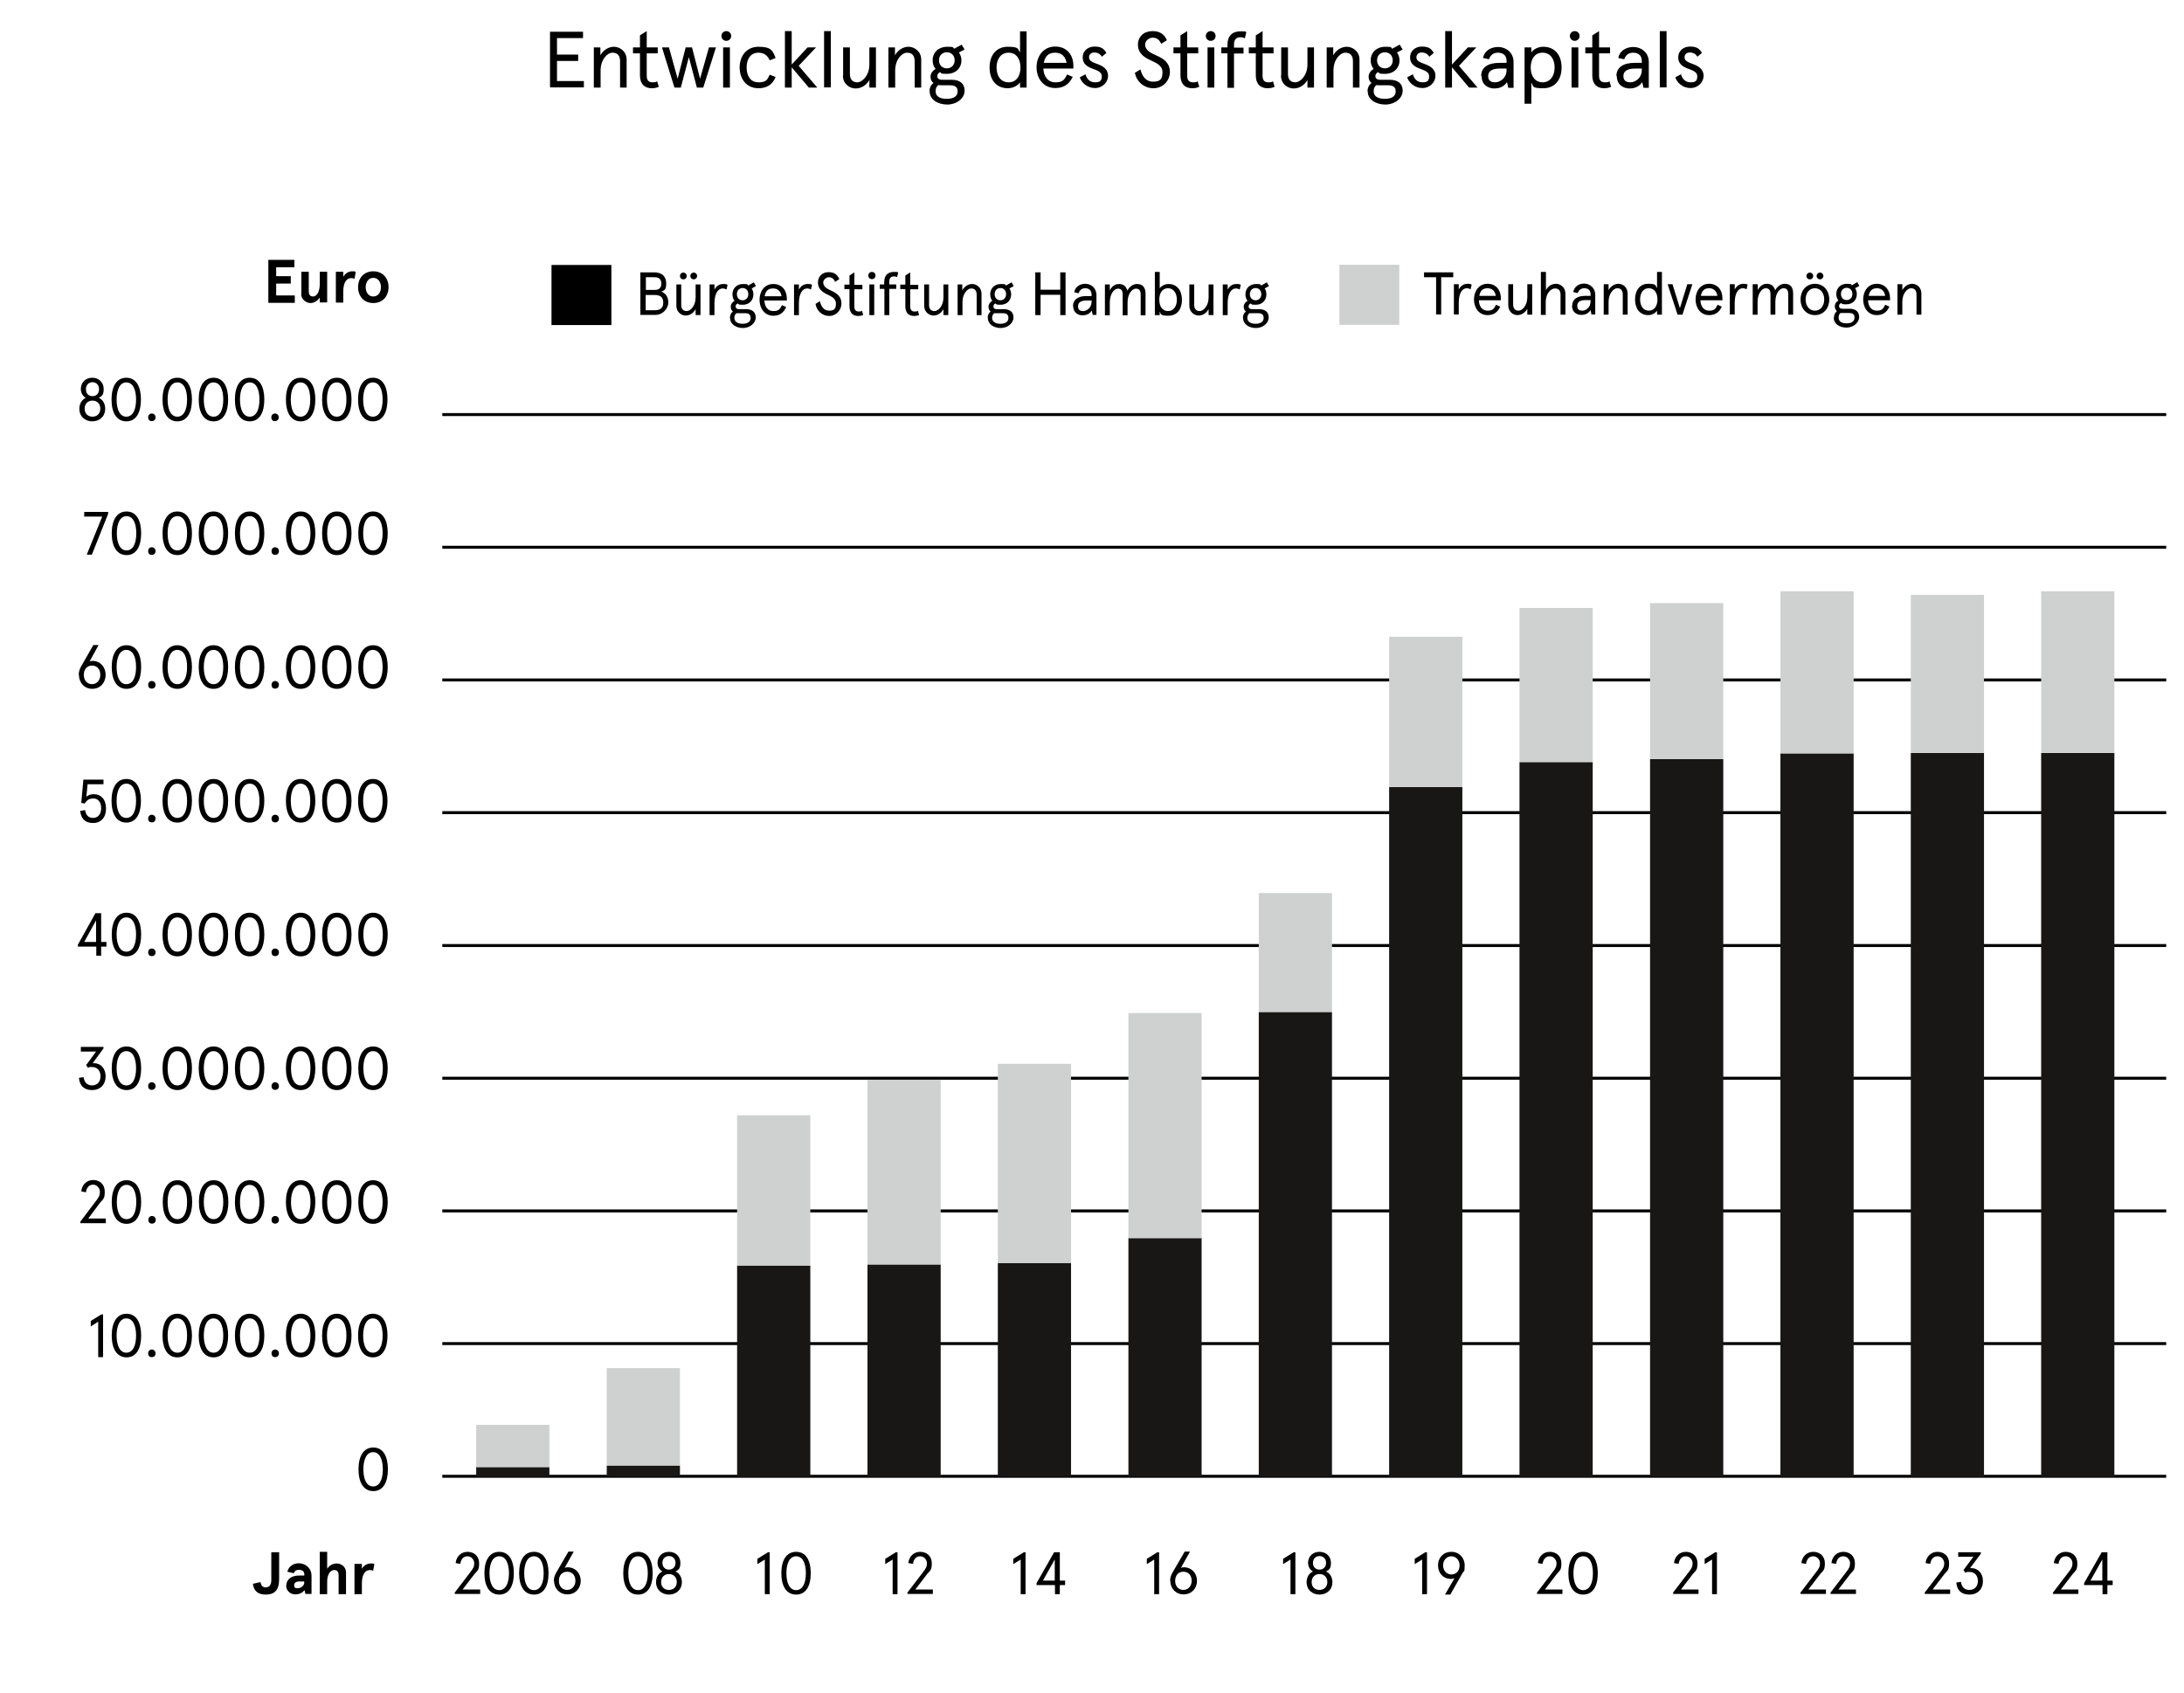 <?xml version="1.0" encoding="UTF-8"?>
<svg id="Ebene_1" xmlns="http://www.w3.org/2000/svg" xmlns:xlink="http://www.w3.org/1999/xlink" version="1.1" viewBox="0 0 1032 800">
  <!-- Generator: Adobe Illustrator 29.5.1, SVG Export Plug-In . SVG Version: 2.1.0 Build 141)  -->
  <defs>
    <style>
      .st0, .st1 {
        fill: none;
      }

      .st1 {
        stroke: #000;
        stroke-width: 1.4px;
      }

      .st2 {
        fill: #181716;
      }

      .st3 {
        fill: #cfd0d0;
      }

      .st4 {
        clip-path: url(#clippath);
      }
    </style>
    <clipPath id="clippath">
      <rect class="st0" width="1032" height="800"/>
    </clipPath>
  </defs>
  <line class="st1" x1="209" y1="195.9" x2="1023.6" y2="195.9"/>
  <line class="st1" x1="209" y1="258.6" x2="1023.6" y2="258.6"/>
  <line class="st1" x1="209" y1="321.3" x2="1023.6" y2="321.3"/>
  <line class="st1" x1="209" y1="384" x2="1023.6" y2="384"/>
  <line class="st1" x1="209" y1="446.8" x2="1023.6" y2="446.8"/>
  <line class="st1" x1="209" y1="509.5" x2="1023.6" y2="509.5"/>
  <line class="st1" x1="209" y1="572.2" x2="1023.6" y2="572.2"/>
  <line class="st1" x1="209" y1="634.9" x2="1023.6" y2="634.9"/>
  <line class="st1" x1="209" y1="697.6" x2="1023.6" y2="697.6"/>
  <g>
    <path d="M119.5,748.4l3.6-.8c.3,1.8,1.2,2.5,2.5,2.5s2.6-.8,2.6-3.4v-13.2h3.7v12.8c0,5.3-2.4,7.2-6.3,7.2s-5.7-1.9-6.1-5.1Z"/>
    <path d="M135.3,749.2c0-2.8,2.3-4.7,6-4.7h2.5v-.6c0-1.5-1.2-2.1-2.5-2.1s-2,.5-2.5,1.6l-3-.7c.5-2.3,2.6-4,5.4-4s6,2,6,6v8.5h-2.9l-.4-1.8c-1,1.2-2.3,2-4.4,2s-4.3-1.5-4.3-4.3ZM143.7,747.6v-.3h-2.3c-1.5,0-2.4.6-2.4,1.8s.6,1.4,1.6,1.4c1.6,0,3.2-1.1,3.2-2.9Z"/>
    <path d="M151.1,733.3h3.5v8c.9-1.4,2.5-2.5,4.5-2.5s4.4,1.4,4.4,4.3v10.2h-3.5v-8.9c0-1.7-.7-2.5-2.1-2.5s-3.3,1.6-3.3,5.4v6h-3.5v-20Z"/>
    <path d="M167.5,739h3.5v2.3c1-1.7,2.6-2.5,4.2-2.5s1.2.1,1.7.3l-.6,3.2c-.4-.3-.9-.4-1.5-.4-2,0-3.8,1.7-3.8,6.3v5.1h-3.5v-14.2Z"/>
  </g>
  <g>
    <path d="M215,752.4l7.1-9.3c1.6-2,2-2.9,2-4.4s-1.2-3.3-3.2-3.3-3.1,1.5-3.4,3.6l-2.2-.4c.3-3,2.5-5.3,5.6-5.3s5.5,2,5.5,5.4-.8,3.4-2.2,5.1l-5.6,7.3h8.3v2.1h-12v-.9Z"/>
    <path d="M228.9,743.4c0-6.1,2.4-10.1,7-10.1s6.9,4,6.9,10.1-2.3,10.1-6.9,10.1-7-4-7-10.1ZM240.5,743.4c0-4.8-1.6-8-4.6-8s-4.6,3.2-4.6,8,1.6,8,4.6,8,4.6-3.2,4.6-8Z"/>
    <path d="M245.3,743.4c0-6.1,2.4-10.1,7-10.1s6.9,4,6.9,10.1-2.3,10.1-6.9,10.1-7-4-7-10.1ZM256.9,743.4c0-4.8-1.6-8-4.6-8s-4.6,3.2-4.6,8,1.6,8,4.6,8,4.6-3.2,4.6-8Z"/>
    <path d="M261.7,747c0-1.2.3-2.5,1.2-4l5.7-9.8h2.5l-4.3,7.7c.3-.2,1-.3,1.4-.3,3.6,0,6.2,2.7,6.2,6.4s-2.6,6.4-6.3,6.4-6.3-2.8-6.3-6.4ZM271.9,747c0-2.7-1.6-4.3-3.9-4.3s-3.9,1.6-3.9,4.3,1.7,4.3,3.9,4.3,3.9-1.8,3.9-4.3Z"/>
    <path d="M294.5,743.4c0-6.1,2.4-10.1,7-10.1s6.9,4,6.9,10.1-2.3,10.1-6.9,10.1-7-4-7-10.1ZM306.1,743.4c0-4.8-1.6-8-4.6-8s-4.6,3.2-4.6,8,1.6,8,4.6,8,4.6-3.2,4.6-8Z"/>
    <path d="M310,747.6c0-2.4,1.3-4.3,3-5-1.3-.8-2.3-2.2-2.3-4.1,0-3,2.2-5.2,5.4-5.2s5.4,2.2,5.4,5.2-1,3.3-2.3,4.1c1.7.7,3,2.6,3,5,0,3.8-2.9,5.9-6.1,5.9s-6.1-2.1-6.1-5.9ZM319.8,747.6c0-2.4-1.6-3.8-3.7-3.8s-3.7,1.4-3.7,3.8,1.6,3.7,3.7,3.7,3.7-1.4,3.7-3.7ZM319.2,738.5c0-1.9-1.3-3.2-3.1-3.2s-3.1,1.3-3.1,3.2,1.2,3.2,3.1,3.2,3.1-1.3,3.1-3.2Z"/>
    <path d="M361.3,737l-3.4,2.1v-2.5l5-3.1h.8v19.8h-2.3v-16.3Z"/>
    <path d="M369.2,743.4c0-6.1,2.4-10.1,7-10.1s6.9,4,6.9,10.1-2.3,10.1-6.9,10.1-7-4-7-10.1ZM380.8,743.4c0-4.8-1.6-8-4.6-8s-4.6,3.2-4.6,8,1.6,8,4.6,8,4.6-3.2,4.6-8Z"/>
    <path d="M421.7,737l-3.4,2.1v-2.5l5-3.1h.8v19.8h-2.3v-16.3Z"/>
    <path d="M428.9,752.4l7.1-9.3c1.6-2,2-2.9,2-4.4s-1.2-3.3-3.2-3.3-3.1,1.5-3.4,3.6l-2.2-.4c.3-3,2.5-5.3,5.6-5.3s5.5,2,5.5,5.4-.8,3.4-2.2,5.1l-5.6,7.3h8.3v2.1h-12v-.9Z"/>
    <path d="M482.2,737l-3.4,2.1v-2.5l5-3.1h.8v19.8h-2.3v-16.3Z"/>
    <path d="M498.4,749h-8.6v-.9l8.3-14.6h2.7v13.4h2.5v2.1h-2.5v4.3h-2.3v-4.3ZM498.4,746.9v-10l-5.6,10h5.6Z"/>
    <path d="M545.3,737l-3.4,2.1v-2.5l5-3.1h.8v19.8h-2.3v-16.3Z"/>
    <path d="M552.9,747c0-1.2.3-2.5,1.2-4l5.7-9.8h2.5l-4.3,7.7c.3-.2,1-.3,1.4-.3,3.6,0,6.2,2.7,6.2,6.4s-2.6,6.4-6.3,6.4-6.3-2.8-6.3-6.4ZM563.1,747c0-2.7-1.6-4.3-3.9-4.3s-3.9,1.6-3.9,4.3,1.7,4.3,3.9,4.3,3.9-1.8,3.9-4.3Z"/>
    <path d="M609.7,737l-3.4,2.1v-2.5l5-3.1h.8v19.8h-2.3v-16.3Z"/>
    <path d="M617.4,747.6c0-2.4,1.3-4.3,3-5-1.3-.8-2.3-2.2-2.3-4.1,0-3,2.2-5.2,5.4-5.2s5.4,2.2,5.4,5.2-1,3.3-2.3,4.1c1.7.7,3,2.6,3,5,0,3.8-2.9,5.9-6.1,5.9s-6.1-2.1-6.1-5.9ZM627.2,747.6c0-2.4-1.6-3.8-3.7-3.8s-3.7,1.4-3.7,3.8,1.6,3.7,3.7,3.7,3.7-1.4,3.7-3.7ZM626.6,738.5c0-1.9-1.3-3.2-3.1-3.2s-3.1,1.3-3.1,3.2,1.2,3.2,3.1,3.2,3.1-1.3,3.1-3.2Z"/>
    <path d="M671.9,737l-3.4,2.1v-2.5l5-3.1h.8v19.8h-2.3v-16.3Z"/>
    <path d="M687.1,745.8c-.3.2-1,.3-1.4.3-3.7,0-6.2-2.7-6.2-6.4s2.6-6.4,6.3-6.4,6.3,2.8,6.3,6.4-.4,2.5-1,3.6l-5.8,10.2h-2.5l4.4-7.6ZM689.7,739.7c0-2.5-1.7-4.3-3.9-4.3s-3.9,1.8-3.9,4.3,1.7,4.3,3.9,4.3,3.9-1.6,3.9-4.3Z"/>
    <path d="M726.4,752.4l7.1-9.3c1.6-2,2-2.9,2-4.4s-1.2-3.3-3.2-3.3-3.1,1.5-3.4,3.6l-2.2-.4c.3-3,2.5-5.3,5.6-5.3s5.5,2,5.5,5.4-.8,3.4-2.2,5.1l-5.6,7.3h8.3v2.1h-12v-.9Z"/>
    <path d="M741.1,743.4c0-6.1,2.4-10.1,7-10.1s6.9,4,6.9,10.1-2.3,10.1-6.9,10.1-7-4-7-10.1ZM752.7,743.4c0-4.8-1.6-8-4.6-8s-4.6,3.2-4.6,8,1.6,8,4.6,8,4.6-3.2,4.6-8Z"/>
    <path d="M790.7,752.4l7.1-9.3c1.6-2,2-2.9,2-4.4s-1.2-3.3-3.2-3.3-3.1,1.5-3.4,3.6l-2.2-.4c.3-3,2.5-5.3,5.6-5.3s5.5,2,5.5,5.4-.8,3.4-2.2,5.1l-5.6,7.3h8.3v2.1h-12v-.9Z"/>
    <path d="M808.9,737l-3.4,2.1v-2.5l5-3.1h.8v19.8h-2.3v-16.3Z"/>
    <path d="M850.9,752.4l7.1-9.3c1.6-2,2-2.9,2-4.4s-1.2-3.3-3.2-3.3-3.1,1.5-3.4,3.6l-2.2-.4c.3-3,2.5-5.3,5.6-5.3s5.5,2,5.5,5.4-.8,3.4-2.2,5.1l-5.6,7.3h8.3v2.1h-12v-.9Z"/>
    <path d="M865.1,752.4l7.1-9.3c1.6-2,2-2.9,2-4.4s-1.2-3.3-3.2-3.3-3.1,1.5-3.4,3.6l-2.2-.4c.3-3,2.5-5.3,5.6-5.3s5.5,2,5.5,5.4-.8,3.4-2.2,5.1l-5.6,7.3h8.3v2.1h-12v-.9Z"/>
    <path d="M909.6,752.4l7.1-9.3c1.6-2,2-2.9,2-4.4s-1.2-3.3-3.2-3.3-3.1,1.5-3.4,3.6l-2.2-.4c.3-3,2.5-5.3,5.6-5.3s5.5,2,5.5,5.4-.8,3.4-2.2,5.1l-5.6,7.3h8.3v2.1h-12v-.9Z"/>
    <path d="M924.3,747.8l2.3-.3c.3,2.3,1.6,3.8,4,3.8s4-1.6,4-4.2-1.5-4.3-4-4.3-1.2.1-1.8.5l-1-1.4,4.7-6.3h-7.2v-2.1h10.7v.7l-5.1,6.8c.2,0,.5,0,.7,0,2.9,0,5.4,2.3,5.4,6.1s-2.5,6.4-6.4,6.4-5.9-2.1-6.2-5.7Z"/>
    <path d="M970.2,752.4l7.1-9.3c1.6-2,2-2.9,2-4.4s-1.2-3.3-3.2-3.3-3.1,1.5-3.4,3.6l-2.2-.4c.3-3,2.5-5.3,5.6-5.3s5.5,2,5.5,5.4-.8,3.4-2.2,5.1l-5.6,7.3h8.3v2.1h-12v-.9Z"/>
    <path d="M993.4,749h-8.6v-.9l8.3-14.6h2.7v13.4h2.5v2.1h-2.5v4.3h-2.3v-4.3ZM993.4,746.9v-10l-5.6,10h5.6Z"/>
  </g>
  <g>
    <path d="M126.9,122.8h12.2v3.5h-8.6v4.2h6.9v3.5h-6.9v5.6h8.8v3.5h-12.5v-20.2Z"/>
    <path d="M142.4,138.8v-10.4h3.5v9.3c0,1.7.8,2.4,2,2.4,1.7,0,3.2-2.1,3.2-5.9v-5.8h3.5v14.5h-3.5v-2.3c-1,1.5-2.6,2.6-4.4,2.6s-4.4-1.5-4.4-4.4Z"/>
    <path d="M158.7,128.4h3.5v2.4c1-1.7,2.6-2.6,4.2-2.6s1.2.1,1.7.3l-.6,3.3c-.4-.3-.9-.4-1.5-.4-2,0-3.8,1.7-3.8,6.4v5.2h-3.5v-14.5Z"/>
    <path d="M169.2,135.7c0-4.2,2.7-7.5,7.2-7.5s7.2,3.3,7.2,7.5-2.7,7.5-7.2,7.5-7.2-3.3-7.2-7.5ZM180,135.7c0-2.4-1.3-4.4-3.6-4.4s-3.6,2-3.6,4.4,1.3,4.4,3.6,4.4,3.6-2,3.6-4.4Z"/>
  </g>
  <g>
    <path d="M37.5,193.1c0-2.4,1.3-4.3,3-5.1-1.3-.8-2.3-2.2-2.3-4.2,0-3.1,2.2-5.3,5.4-5.3s5.4,2.3,5.4,5.3-1,3.4-2.3,4.2c1.7.7,3,2.6,3,5.1,0,3.9-2.9,6-6.1,6s-6.1-2.1-6.1-6ZM47.4,193.1c0-2.4-1.6-3.8-3.7-3.8s-3.7,1.4-3.7,3.8,1.6,3.8,3.7,3.8,3.7-1.4,3.7-3.8ZM46.8,183.9c0-2-1.3-3.3-3.1-3.3s-3.1,1.3-3.1,3.3,1.2,3.3,3.1,3.3,3.1-1.3,3.1-3.3Z"/>
    <path d="M52.7,188.8c0-6.2,2.4-10.3,7-10.3s6.9,4.1,6.9,10.3-2.3,10.3-6.9,10.3-7-4.1-7-10.3ZM64.3,188.8c0-4.9-1.6-8.1-4.6-8.1s-4.6,3.3-4.6,8.1,1.6,8.1,4.6,8.1,4.6-3.2,4.6-8.1Z"/>
    <path d="M70,197.2c0-1,.7-1.8,1.7-1.8s1.8.7,1.8,1.8-.7,1.8-1.8,1.8-1.7-.7-1.7-1.8Z"/>
    <path d="M76.8,188.8c0-6.2,2.4-10.3,7-10.3s6.9,4.1,6.9,10.3-2.3,10.3-6.9,10.3-7-4.1-7-10.3ZM88.4,188.8c0-4.9-1.6-8.1-4.6-8.1s-4.6,3.3-4.6,8.1,1.6,8.1,4.6,8.1,4.6-3.2,4.6-8.1Z"/>
    <path d="M93.9,188.8c0-6.2,2.4-10.3,7-10.3s6.9,4.1,6.9,10.3-2.3,10.3-6.9,10.3-7-4.1-7-10.3ZM105.5,188.8c0-4.9-1.6-8.1-4.6-8.1s-4.6,3.3-4.6,8.1,1.6,8.1,4.6,8.1,4.6-3.2,4.6-8.1Z"/>
    <path d="M111,188.8c0-6.2,2.4-10.3,7-10.3s6.9,4.1,6.9,10.3-2.3,10.3-6.9,10.3-7-4.1-7-10.3ZM122.6,188.8c0-4.9-1.6-8.1-4.6-8.1s-4.6,3.3-4.6,8.1,1.6,8.1,4.6,8.1,4.6-3.2,4.6-8.1Z"/>
    <path d="M128.2,197.2c0-1,.7-1.8,1.7-1.8s1.8.7,1.8,1.8-.7,1.8-1.8,1.8-1.7-.7-1.7-1.8Z"/>
    <path d="M135.1,188.8c0-6.2,2.4-10.3,7-10.3s6.9,4.1,6.9,10.3-2.3,10.3-6.9,10.3-7-4.1-7-10.3ZM146.6,188.8c0-4.9-1.6-8.1-4.6-8.1s-4.6,3.3-4.6,8.1,1.6,8.1,4.6,8.1,4.6-3.2,4.6-8.1Z"/>
    <path d="M152.2,188.8c0-6.2,2.4-10.3,7-10.3s6.9,4.1,6.9,10.3-2.3,10.3-6.9,10.3-7-4.1-7-10.3ZM163.7,188.8c0-4.9-1.6-8.1-4.6-8.1s-4.6,3.3-4.6,8.1,1.6,8.1,4.6,8.1,4.6-3.2,4.6-8.1Z"/>
    <path d="M169.2,188.8c0-6.2,2.4-10.3,7-10.3s6.9,4.1,6.9,10.3-2.3,10.3-6.9,10.3-7-4.1-7-10.3ZM180.8,188.8c0-4.9-1.6-8.1-4.6-8.1s-4.6,3.3-4.6,8.1,1.6,8.1,4.6,8.1,4.6-3.2,4.6-8.1Z"/>
  </g>
  <g>
    <path d="M48.3,244.1h-8.5v-2.2h11.3v.9l-7.7,19.3h-2.4l7.3-18Z"/>
    <path d="M52.8,252c0-6.2,2.4-10.3,7-10.3s6.9,4.1,6.9,10.3-2.3,10.3-6.9,10.3-7-4.1-7-10.3ZM64.4,252c0-4.9-1.6-8.1-4.6-8.1s-4.6,3.3-4.6,8.1,1.6,8.1,4.6,8.1,4.6-3.2,4.6-8.1Z"/>
    <path d="M70,260.4c0-1,.7-1.8,1.7-1.8s1.8.7,1.8,1.8-.7,1.8-1.8,1.8-1.7-.7-1.7-1.8Z"/>
    <path d="M76.8,252c0-6.2,2.4-10.3,7-10.3s6.9,4.1,6.9,10.3-2.3,10.3-6.9,10.3-7-4.1-7-10.3ZM88.4,252c0-4.9-1.6-8.1-4.6-8.1s-4.6,3.3-4.6,8.1,1.6,8.1,4.6,8.1,4.6-3.2,4.6-8.1Z"/>
    <path d="M93.9,252c0-6.2,2.4-10.3,7-10.3s6.9,4.1,6.9,10.3-2.3,10.3-6.9,10.3-7-4.1-7-10.3ZM105.5,252c0-4.9-1.6-8.1-4.6-8.1s-4.6,3.3-4.6,8.1,1.6,8.1,4.6,8.1,4.6-3.2,4.6-8.1Z"/>
    <path d="M111,252c0-6.2,2.4-10.3,7-10.3s6.9,4.1,6.9,10.3-2.3,10.3-6.9,10.3-7-4.1-7-10.3ZM122.6,252c0-4.9-1.6-8.1-4.6-8.1s-4.6,3.3-4.6,8.1,1.6,8.1,4.6,8.1,4.6-3.2,4.6-8.1Z"/>
    <path d="M128.3,260.4c0-1,.7-1.8,1.7-1.8s1.8.7,1.8,1.8-.7,1.8-1.8,1.8-1.7-.7-1.7-1.8Z"/>
    <path d="M135.1,252c0-6.2,2.4-10.3,7-10.3s6.9,4.1,6.9,10.3-2.3,10.3-6.9,10.3-7-4.1-7-10.3ZM146.7,252c0-4.9-1.6-8.1-4.6-8.1s-4.6,3.3-4.6,8.1,1.6,8.1,4.6,8.1,4.6-3.2,4.6-8.1Z"/>
    <path d="M152.2,252c0-6.2,2.4-10.3,7-10.3s6.9,4.1,6.9,10.3-2.3,10.3-6.9,10.3-7-4.1-7-10.3ZM163.8,252c0-4.9-1.6-8.1-4.6-8.1s-4.6,3.3-4.6,8.1,1.6,8.1,4.6,8.1,4.6-3.2,4.6-8.1Z"/>
    <path d="M169.3,252c0-6.2,2.4-10.3,7-10.3s6.9,4.1,6.9,10.3-2.3,10.3-6.9,10.3-7-4.1-7-10.3ZM180.8,252c0-4.9-1.6-8.1-4.6-8.1s-4.6,3.3-4.6,8.1,1.6,8.1,4.6,8.1,4.6-3.2,4.6-8.1Z"/>
  </g>
  <g>
    <path d="M37.2,318.9c0-1.2.3-2.6,1.2-4.1l5.7-10h2.5l-4.3,7.8c.3-.2,1-.3,1.4-.3,3.6,0,6.2,2.8,6.2,6.6s-2.6,6.6-6.3,6.6-6.3-2.9-6.3-6.6ZM47.4,318.9c0-2.7-1.6-4.4-3.9-4.4s-3.9,1.7-3.9,4.4,1.7,4.4,3.9,4.4,3.9-1.8,3.9-4.4Z"/>
    <path d="M52.8,315.2c0-6.2,2.4-10.3,7-10.3s6.9,4.1,6.9,10.3-2.3,10.3-6.9,10.3-7-4.1-7-10.3ZM64.3,315.2c0-4.9-1.6-8.1-4.6-8.1s-4.6,3.3-4.6,8.1,1.6,8.1,4.6,8.1,4.6-3.2,4.6-8.1Z"/>
    <path d="M70,323.6c0-1,.7-1.8,1.7-1.8s1.8.7,1.8,1.8-.7,1.8-1.8,1.8-1.7-.7-1.7-1.8Z"/>
    <path d="M76.8,315.2c0-6.2,2.4-10.3,7-10.3s6.9,4.1,6.9,10.3-2.3,10.3-6.9,10.3-7-4.1-7-10.3ZM88.4,315.2c0-4.9-1.6-8.1-4.6-8.1s-4.6,3.3-4.6,8.1,1.6,8.1,4.6,8.1,4.6-3.2,4.6-8.1Z"/>
    <path d="M93.9,315.2c0-6.2,2.4-10.3,7-10.3s6.9,4.1,6.9,10.3-2.3,10.3-6.9,10.3-7-4.1-7-10.3ZM105.5,315.2c0-4.9-1.6-8.1-4.6-8.1s-4.6,3.3-4.6,8.1,1.6,8.1,4.6,8.1,4.6-3.2,4.6-8.1Z"/>
    <path d="M111,315.2c0-6.2,2.4-10.3,7-10.3s6.9,4.1,6.9,10.3-2.3,10.3-6.9,10.3-7-4.1-7-10.3ZM122.6,315.2c0-4.9-1.6-8.1-4.6-8.1s-4.6,3.3-4.6,8.1,1.6,8.1,4.6,8.1,4.6-3.2,4.6-8.1Z"/>
    <path d="M128.3,323.6c0-1,.7-1.8,1.7-1.8s1.8.7,1.8,1.8-.7,1.8-1.8,1.8-1.7-.7-1.7-1.8Z"/>
    <path d="M135.1,315.2c0-6.2,2.4-10.3,7-10.3s6.9,4.1,6.9,10.3-2.3,10.3-6.9,10.3-7-4.1-7-10.3ZM146.7,315.2c0-4.9-1.6-8.1-4.6-8.1s-4.6,3.3-4.6,8.1,1.6,8.1,4.6,8.1,4.6-3.2,4.6-8.1Z"/>
    <path d="M152.2,315.2c0-6.2,2.4-10.3,7-10.3s6.9,4.1,6.9,10.3-2.3,10.3-6.9,10.3-7-4.1-7-10.3ZM163.8,315.2c0-4.9-1.6-8.1-4.6-8.1s-4.6,3.3-4.6,8.1,1.6,8.1,4.6,8.1,4.6-3.2,4.6-8.1Z"/>
    <path d="M169.3,315.2c0-6.2,2.4-10.3,7-10.3s6.9,4.1,6.9,10.3-2.3,10.3-6.9,10.3-7-4.1-7-10.3ZM180.8,315.2c0-4.9-1.6-8.1-4.6-8.1s-4.6,3.3-4.6,8.1,1.6,8.1,4.6,8.1,4.6-3.2,4.6-8.1Z"/>
  </g>
  <g>
    <path d="M37.9,383.2l2.3-.4c.4,2.3,1.5,3.7,3.8,3.7s3.8-1.8,3.8-4.6-1.4-4.6-3.7-4.6-3.2,1.1-4.1,2.4l-1.6-.3,1-11h9.5v2.2h-7.5l-.6,5.9c.8-.7,1.9-1.2,3.5-1.2,3.6,0,5.8,2.6,5.8,6.8s-2.4,6.8-6.1,6.8-5.6-1.9-6.1-5.5Z"/>
    <path d="M52.7,378.4c0-6.2,2.4-10.3,7-10.3s6.9,4.1,6.9,10.3-2.3,10.3-6.9,10.3-7-4.1-7-10.3ZM64.3,378.4c0-4.9-1.6-8.1-4.6-8.1s-4.6,3.3-4.6,8.1,1.6,8.1,4.6,8.1,4.6-3.2,4.6-8.1Z"/>
    <path d="M70,386.8c0-1,.7-1.8,1.7-1.8s1.8.7,1.8,1.8-.7,1.8-1.8,1.8-1.7-.7-1.7-1.8Z"/>
    <path d="M76.8,378.4c0-6.2,2.4-10.3,7-10.3s6.9,4.1,6.9,10.3-2.3,10.3-6.9,10.3-7-4.1-7-10.3ZM88.4,378.4c0-4.9-1.6-8.1-4.6-8.1s-4.6,3.3-4.6,8.1,1.6,8.1,4.6,8.1,4.6-3.2,4.6-8.1Z"/>
    <path d="M93.9,378.4c0-6.2,2.4-10.3,7-10.3s6.9,4.1,6.9,10.3-2.3,10.3-6.9,10.3-7-4.1-7-10.3ZM105.5,378.4c0-4.9-1.6-8.1-4.6-8.1s-4.6,3.3-4.6,8.1,1.6,8.1,4.6,8.1,4.6-3.2,4.6-8.1Z"/>
    <path d="M111,378.4c0-6.2,2.4-10.3,7-10.3s6.9,4.1,6.9,10.3-2.3,10.3-6.9,10.3-7-4.1-7-10.3ZM122.6,378.4c0-4.9-1.6-8.1-4.6-8.1s-4.6,3.3-4.6,8.1,1.6,8.1,4.6,8.1,4.6-3.2,4.6-8.1Z"/>
    <path d="M128.3,386.8c0-1,.7-1.8,1.7-1.8s1.8.7,1.8,1.8-.7,1.8-1.8,1.8-1.7-.7-1.7-1.8Z"/>
    <path d="M135.1,378.4c0-6.2,2.4-10.3,7-10.3s6.9,4.1,6.9,10.3-2.3,10.3-6.9,10.3-7-4.1-7-10.3ZM146.6,378.4c0-4.9-1.6-8.1-4.6-8.1s-4.6,3.3-4.6,8.1,1.6,8.1,4.6,8.1,4.6-3.2,4.6-8.1Z"/>
    <path d="M152.2,378.4c0-6.2,2.4-10.3,7-10.3s6.9,4.1,6.9,10.3-2.3,10.3-6.9,10.3-7-4.1-7-10.3ZM163.7,378.4c0-4.9-1.6-8.1-4.6-8.1s-4.6,3.3-4.6,8.1,1.6,8.1,4.6,8.1,4.6-3.2,4.6-8.1Z"/>
    <path d="M169.2,378.4c0-6.2,2.4-10.3,7-10.3s6.9,4.1,6.9,10.3-2.3,10.3-6.9,10.3-7-4.1-7-10.3ZM180.8,378.4c0-4.9-1.6-8.1-4.6-8.1s-4.6,3.3-4.6,8.1,1.6,8.1,4.6,8.1,4.6-3.2,4.6-8.1Z"/>
  </g>
  <g>
    <path d="M45.4,447.3h-8.6v-.9l8.3-14.9h2.7v13.6h2.5v2.2h-2.5v4.3h-2.3v-4.3ZM45.4,445.1v-10.2l-5.6,10.2h5.6Z"/>
    <path d="M52.8,441.6c0-6.2,2.4-10.3,7-10.3s6.9,4.1,6.9,10.3-2.3,10.3-6.9,10.3-7-4.1-7-10.3ZM64.3,441.6c0-4.9-1.6-8.1-4.6-8.1s-4.6,3.3-4.6,8.1,1.6,8.1,4.6,8.1,4.6-3.2,4.6-8.1Z"/>
    <path d="M70,450c0-1,.7-1.8,1.7-1.8s1.8.7,1.8,1.8-.7,1.8-1.8,1.8-1.7-.7-1.7-1.8Z"/>
    <path d="M76.8,441.6c0-6.2,2.4-10.3,7-10.3s6.9,4.1,6.9,10.3-2.3,10.3-6.9,10.3-7-4.1-7-10.3ZM88.4,441.6c0-4.9-1.6-8.1-4.6-8.1s-4.6,3.3-4.6,8.1,1.6,8.1,4.6,8.1,4.6-3.2,4.6-8.1Z"/>
    <path d="M93.9,441.6c0-6.2,2.4-10.3,7-10.3s6.9,4.1,6.9,10.3-2.3,10.3-6.9,10.3-7-4.1-7-10.3ZM105.5,441.6c0-4.9-1.6-8.1-4.6-8.1s-4.6,3.3-4.6,8.1,1.6,8.1,4.6,8.1,4.6-3.2,4.6-8.1Z"/>
    <path d="M111,441.6c0-6.2,2.4-10.3,7-10.3s6.9,4.1,6.9,10.3-2.3,10.3-6.9,10.3-7-4.1-7-10.3ZM122.6,441.6c0-4.9-1.6-8.1-4.6-8.1s-4.6,3.3-4.6,8.1,1.6,8.1,4.6,8.1,4.6-3.2,4.6-8.1Z"/>
    <path d="M128.3,450c0-1,.7-1.8,1.7-1.8s1.8.7,1.8,1.8-.7,1.8-1.8,1.8-1.7-.7-1.7-1.8Z"/>
    <path d="M135.1,441.6c0-6.2,2.4-10.3,7-10.3s6.9,4.1,6.9,10.3-2.3,10.3-6.9,10.3-7-4.1-7-10.3ZM146.7,441.6c0-4.9-1.6-8.1-4.6-8.1s-4.6,3.3-4.6,8.1,1.6,8.1,4.6,8.1,4.6-3.2,4.6-8.1Z"/>
    <path d="M152.2,441.6c0-6.2,2.4-10.3,7-10.3s6.9,4.1,6.9,10.3-2.3,10.3-6.9,10.3-7-4.1-7-10.3ZM163.8,441.6c0-4.9-1.6-8.1-4.6-8.1s-4.6,3.3-4.6,8.1,1.6,8.1,4.6,8.1,4.6-3.2,4.6-8.1Z"/>
    <path d="M169.3,441.6c0-6.2,2.4-10.3,7-10.3s6.9,4.1,6.9,10.3-2.3,10.3-6.9,10.3-7-4.1-7-10.3ZM180.9,441.6c0-4.9-1.6-8.1-4.6-8.1s-4.6,3.3-4.6,8.1,1.6,8.1,4.6,8.1,4.6-3.2,4.6-8.1Z"/>
  </g>
  <g>
    <path d="M37.2,509.3l2.3-.3c.3,2.3,1.6,3.9,4,3.9s4-1.7,4-4.3-1.5-4.4-4-4.4-1.2.1-1.8.5l-1-1.4,4.7-6.4h-7.2v-2.2h10.7v.7l-5.1,7c.2,0,.5,0,.7,0,2.9,0,5.4,2.3,5.4,6.2s-2.5,6.5-6.4,6.5-5.9-2.2-6.2-5.8Z"/>
    <path d="M52.8,504.8c0-6.2,2.4-10.3,7-10.3s6.9,4.1,6.9,10.3-2.3,10.3-6.9,10.3-7-4.1-7-10.3ZM64.3,504.8c0-4.9-1.6-8.1-4.6-8.1s-4.6,3.3-4.6,8.1,1.6,8.1,4.6,8.1,4.6-3.2,4.6-8.1Z"/>
    <path d="M70,513.2c0-1,.7-1.8,1.7-1.8s1.8.7,1.8,1.8-.7,1.8-1.8,1.8-1.7-.7-1.7-1.8Z"/>
    <path d="M76.8,504.8c0-6.2,2.4-10.3,7-10.3s6.9,4.1,6.9,10.3-2.3,10.3-6.9,10.3-7-4.1-7-10.3ZM88.4,504.8c0-4.9-1.6-8.1-4.6-8.1s-4.6,3.3-4.6,8.1,1.6,8.1,4.6,8.1,4.6-3.2,4.6-8.1Z"/>
    <path d="M93.9,504.8c0-6.2,2.4-10.3,7-10.3s6.9,4.1,6.9,10.3-2.3,10.3-6.9,10.3-7-4.1-7-10.3ZM105.5,504.8c0-4.9-1.6-8.1-4.6-8.1s-4.6,3.3-4.6,8.1,1.6,8.1,4.6,8.1,4.6-3.2,4.6-8.1Z"/>
    <path d="M111,504.8c0-6.2,2.4-10.3,7-10.3s6.9,4.1,6.9,10.3-2.3,10.3-6.9,10.3-7-4.1-7-10.3ZM122.6,504.8c0-4.9-1.6-8.1-4.6-8.1s-4.6,3.3-4.6,8.1,1.6,8.1,4.6,8.1,4.6-3.2,4.6-8.1Z"/>
    <path d="M128.3,513.2c0-1,.7-1.8,1.7-1.8s1.8.7,1.8,1.8-.7,1.8-1.8,1.8-1.7-.7-1.7-1.8Z"/>
    <path d="M135.1,504.8c0-6.2,2.4-10.3,7-10.3s6.9,4.1,6.9,10.3-2.3,10.3-6.9,10.3-7-4.1-7-10.3ZM146.7,504.8c0-4.9-1.6-8.1-4.6-8.1s-4.6,3.3-4.6,8.1,1.6,8.1,4.6,8.1,4.6-3.2,4.6-8.1Z"/>
    <path d="M152.2,504.8c0-6.2,2.4-10.3,7-10.3s6.9,4.1,6.9,10.3-2.3,10.3-6.9,10.3-7-4.1-7-10.3ZM163.8,504.8c0-4.9-1.6-8.1-4.6-8.1s-4.6,3.3-4.6,8.1,1.6,8.1,4.6,8.1,4.6-3.2,4.6-8.1Z"/>
    <path d="M169.3,504.8c0-6.2,2.4-10.3,7-10.3s6.9,4.1,6.9,10.3-2.3,10.3-6.9,10.3-7-4.1-7-10.3ZM180.9,504.8c0-4.9-1.6-8.1-4.6-8.1s-4.6,3.3-4.6,8.1,1.6,8.1,4.6,8.1,4.6-3.2,4.6-8.1Z"/>
  </g>
  <g>
    <path d="M38.1,577.1l7.1-9.4c1.6-2,2-3,2-4.5s-1.2-3.4-3.2-3.4-3.1,1.5-3.4,3.6l-2.2-.4c.3-3.1,2.5-5.4,5.6-5.4s5.5,2,5.5,5.5-.8,3.5-2.2,5.2l-5.6,7.5h8.3v2.2h-12v-.9Z"/>
    <path d="M52.8,568c0-6.2,2.4-10.3,7-10.3s6.9,4.1,6.9,10.3-2.3,10.3-6.9,10.3-7-4.1-7-10.3ZM64.4,568c0-4.9-1.6-8.1-4.6-8.1s-4.6,3.3-4.6,8.1,1.6,8.1,4.6,8.1,4.6-3.2,4.6-8.1Z"/>
    <path d="M70.1,576.4c0-1,.7-1.8,1.7-1.8s1.8.7,1.8,1.8-.7,1.8-1.8,1.8-1.7-.7-1.7-1.8Z"/>
    <path d="M76.9,568c0-6.2,2.4-10.3,7-10.3s6.9,4.1,6.9,10.3-2.3,10.3-6.9,10.3-7-4.1-7-10.3ZM88.4,568c0-4.9-1.6-8.1-4.6-8.1s-4.6,3.3-4.6,8.1,1.6,8.1,4.6,8.1,4.6-3.2,4.6-8.1Z"/>
    <path d="M94,568c0-6.2,2.4-10.3,7-10.3s6.9,4.1,6.9,10.3-2.3,10.3-6.9,10.3-7-4.1-7-10.3ZM105.5,568c0-4.9-1.6-8.1-4.6-8.1s-4.6,3.3-4.6,8.1,1.6,8.1,4.6,8.1,4.6-3.2,4.6-8.1Z"/>
    <path d="M111,568c0-6.2,2.4-10.3,7-10.3s6.9,4.1,6.9,10.3-2.3,10.3-6.9,10.3-7-4.1-7-10.3ZM122.6,568c0-4.9-1.6-8.1-4.6-8.1s-4.6,3.3-4.6,8.1,1.6,8.1,4.6,8.1,4.6-3.2,4.6-8.1Z"/>
    <path d="M128.3,576.4c0-1,.7-1.8,1.7-1.8s1.8.7,1.8,1.8-.7,1.8-1.8,1.8-1.7-.7-1.7-1.8Z"/>
    <path d="M135.1,568c0-6.2,2.4-10.3,7-10.3s6.9,4.1,6.9,10.3-2.3,10.3-6.9,10.3-7-4.1-7-10.3ZM146.7,568c0-4.9-1.6-8.1-4.6-8.1s-4.6,3.3-4.6,8.1,1.6,8.1,4.6,8.1,4.6-3.2,4.6-8.1Z"/>
    <path d="M152.2,568c0-6.2,2.4-10.3,7-10.3s6.9,4.1,6.9,10.3-2.3,10.3-6.9,10.3-7-4.1-7-10.3ZM163.8,568c0-4.9-1.6-8.1-4.6-8.1s-4.6,3.3-4.6,8.1,1.6,8.1,4.6,8.1,4.6-3.2,4.6-8.1Z"/>
    <path d="M169.3,568c0-6.2,2.4-10.3,7-10.3s6.9,4.1,6.9,10.3-2.3,10.3-6.9,10.3-7-4.1-7-10.3ZM180.8,568c0-4.9-1.6-8.1-4.6-8.1s-4.6,3.3-4.6,8.1,1.6,8.1,4.6,8.1,4.6-3.2,4.6-8.1Z"/>
  </g>
  <g>
    <path d="M46.3,624.6l-3.4,2.2v-2.6l5-3.1h.8v20.2h-2.3v-16.6Z"/>
    <path d="M52.8,631.1c0-6.2,2.4-10.3,7-10.3s6.9,4.1,6.9,10.3-2.3,10.3-6.9,10.3-7-4.1-7-10.3ZM64.3,631.1c0-4.9-1.6-8.1-4.6-8.1s-4.6,3.3-4.6,8.1,1.6,8.1,4.6,8.1,4.6-3.2,4.6-8.1Z"/>
    <path d="M70,639.5c0-1,.7-1.8,1.7-1.8s1.8.7,1.8,1.8-.7,1.8-1.8,1.8-1.7-.7-1.7-1.8Z"/>
    <path d="M76.8,631.1c0-6.2,2.4-10.3,7-10.3s6.9,4.1,6.9,10.3-2.3,10.3-6.9,10.3-7-4.1-7-10.3ZM88.4,631.1c0-4.9-1.6-8.1-4.6-8.1s-4.6,3.3-4.6,8.1,1.6,8.1,4.6,8.1,4.6-3.2,4.6-8.1Z"/>
    <path d="M93.9,631.1c0-6.2,2.4-10.3,7-10.3s6.9,4.1,6.9,10.3-2.3,10.3-6.9,10.3-7-4.1-7-10.3ZM105.5,631.1c0-4.9-1.6-8.1-4.6-8.1s-4.6,3.3-4.6,8.1,1.6,8.1,4.6,8.1,4.6-3.2,4.6-8.1Z"/>
    <path d="M111,631.1c0-6.2,2.4-10.3,7-10.3s6.9,4.1,6.9,10.3-2.3,10.3-6.9,10.3-7-4.1-7-10.3ZM122.6,631.1c0-4.9-1.6-8.1-4.6-8.1s-4.6,3.3-4.6,8.1,1.6,8.1,4.6,8.1,4.6-3.2,4.6-8.1Z"/>
    <path d="M128.3,639.5c0-1,.7-1.8,1.7-1.8s1.8.7,1.8,1.8-.7,1.8-1.8,1.8-1.7-.7-1.7-1.8Z"/>
    <path d="M135.1,631.1c0-6.2,2.4-10.3,7-10.3s6.9,4.1,6.9,10.3-2.3,10.3-6.9,10.3-7-4.1-7-10.3ZM146.7,631.1c0-4.9-1.6-8.1-4.6-8.1s-4.6,3.3-4.6,8.1,1.6,8.1,4.6,8.1,4.6-3.2,4.6-8.1Z"/>
    <path d="M152.2,631.1c0-6.2,2.4-10.3,7-10.3s6.9,4.1,6.9,10.3-2.3,10.3-6.9,10.3-7-4.1-7-10.3ZM163.7,631.1c0-4.9-1.6-8.1-4.6-8.1s-4.6,3.3-4.6,8.1,1.6,8.1,4.6,8.1,4.6-3.2,4.6-8.1Z"/>
    <path d="M169.2,631.1c0-6.2,2.4-10.3,7-10.3s6.9,4.1,6.9,10.3-2.3,10.3-6.9,10.3-7-4.1-7-10.3ZM180.8,631.1c0-4.9-1.6-8.1-4.6-8.1s-4.6,3.3-4.6,8.1,1.6,8.1,4.6,8.1,4.6-3.2,4.6-8.1Z"/>
  </g>
  <path d="M169.4,694.3c0-6.2,2.4-10.3,7-10.3s6.9,4.1,6.9,10.3-2.3,10.3-6.9,10.3-7-4.1-7-10.3ZM180.9,694.3c0-4.9-1.6-8.1-4.6-8.1s-4.6,3.3-4.6,8.1,1.6,8.1,4.6,8.1,4.6-3.2,4.6-8.1Z"/>
  <g class="st4">
    <g>
      <path d="M259.9,15h15.6v3h-12.3v7.8h10v3h-10v9.5h12.7v3h-16V15Z"/>
      <path d="M280.5,22.4h3.2v3.7c1.3-2.3,3.7-4,6.4-4s6,2.1,6,6.1v13.2h-3.1v-12.5c0-2.6-1.2-4-3.6-4s-5.6,3.2-5.6,8.4v8.1h-3.2v-19Z"/>
      <path d="M302.4,35.6v-10.4h-3.3v-2.8h3.3v-5.7l3.2-2v7.7h5.2v2.8h-5.2v10.6c0,2.2,1,3.1,2.7,3.1s1.5-.1,2.2-.5l.8,2.6c-1,.5-2.2.7-3.3.7-3.3,0-5.6-1.9-5.6-6.1Z"/>
      <path d="M312.8,22.4h3.3l4.1,14.8,3.8-14.8h3l3.8,14.8,4.2-14.8h3.3l-6,19h-3l-3.8-14.4-3.8,14.4h-3l-5.9-19Z"/>
      <path d="M340.9,17c0-1.3,1-2.3,2.3-2.3s2.3,1,2.3,2.3-1,2.3-2.3,2.3-2.3-1-2.3-2.3ZM341.7,22.4h3.2v19h-3.2v-19Z"/>
      <path d="M349.5,31.9c0-5.1,3-9.8,8.9-9.8s6.7,1.7,8.1,5.3l-2.8,1.1c-1-2.3-2.7-3.6-5.3-3.6-3.8,0-5.6,3.1-5.6,7s1.8,7,5.6,7,4.2-1.3,5.3-3.6l2.8,1.1c-1.4,3.5-4.1,5.3-8.1,5.3-5.9,0-8.9-4.7-8.9-9.8Z"/>
      <path d="M370.9,14.7h3.2v15.8l7.5-8.1h4l-8.2,8.7,8.8,10.3h-4l-8.1-9.6v9.6h-3.2V14.7Z"/>
      <path d="M389.4,14.7h3.2v26.6h-3.2V14.7Z"/>
      <path d="M398.4,35.6v-13.2h3.2v12.5c0,2.6,1.2,4,3.5,4s5.7-3.2,5.7-8.4v-8.1h3.1v19h-3.1v-3.6c-1.3,2.3-3.7,4-6.5,4s-6-2.1-6-6.1Z"/>
      <path d="M419.7,22.4h3.2v3.7c1.3-2.3,3.7-4,6.4-4s6,2.1,6,6.1v13.2h-3.1v-12.5c0-2.6-1.2-4-3.6-4s-5.6,3.2-5.6,8.4v8.1h-3.2v-19Z"/>
      <path d="M439.2,43.1c0-1.7.8-3.1,1.9-3.9-.9-.6-1.4-1.6-1.4-3s1-2.9,2.4-3.6c-.9-1.1-1.4-2.4-1.4-4.1,0-3.9,3-6.4,6.8-6.4s2.4.3,3.4.9l3.5-1.9,1.4,2.3-2.7,1.4c.7,1,1.2,2.2,1.2,3.7,0,3.9-3,6.4-6.7,6.4s-2.4-.3-3.4-.8c-1,.5-1.3,1.1-1.3,1.9,0,1.2,1,1.7,2.2,1.7h4.6c3.6,0,6.1,1.6,6.1,5.2s-3.8,6.5-8.2,6.5-8.3-2.3-8.3-6.2ZM452.5,43.1c0-2.1-1.4-2.8-3.6-2.8h-3.5c-.7,0-1.4,0-2-.1-1,.7-1.3,1.8-1.3,2.9,0,2.3,1.8,3.6,5.3,3.6s5.1-1.4,5.1-3.5ZM451.1,28.5c0-2.4-1.7-3.8-3.7-3.8s-3.7,1.4-3.7,3.8,1.7,3.8,3.7,3.8,3.7-1.4,3.7-3.8Z"/>
      <path d="M467.6,31.9c0-5.6,3-9.8,8.6-9.8s4.6,1.1,5.8,2.7v-10h3.1v26.6h-3.1v-2.5c-.9,1.4-3.2,2.8-5.8,2.8-5.6,0-8.6-4.2-8.6-9.8ZM482.2,31.9c0-4.1-2-7-5.6-7s-5.7,2.9-5.7,7,2.1,7,5.7,7,5.6-2.9,5.6-7Z"/>
      <path d="M507.2,32.4h-14.2c.2,3.8,2.2,6.5,5.7,6.5s4.2-1.1,5.5-3.7l2.7,1.1c-1.8,3.7-4.4,5.3-8.3,5.3-5.6,0-8.8-4.6-8.8-9.8s3.2-9.8,8.8-9.8,8.6,4.1,8.6,9v1.3ZM504,29.7c-.5-2.8-2.2-4.8-5.4-4.8s-4.7,1.6-5.4,4.8h10.8Z"/>
      <path d="M510.3,36.5l2.6-1.4c.7,2.2,2,3.8,4.6,3.8s3.1-1,3.1-2.9-1.8-2.6-4.2-3.5c-2.8-1-4.8-2.4-4.8-5.4s2.4-5.1,5.6-5.1,4.4,1,5.6,3l-2.1,1.8c-1-1.5-2.2-2-3.6-2s-2.5.8-2.5,2.3,1.2,2.2,4.3,3.3c2.5.9,4.7,2.5,4.7,5.4s-2.5,5.8-6.2,5.8-6.5-2.6-7.2-5.2Z"/>
      <path d="M536.1,34.5l2.8-1.7c.8,3.2,2.5,5.8,6,5.8s4.4-1.4,4.4-4.5-2.7-4.3-6-5.8c-3-1.4-5.6-3.4-5.6-7.2s2.9-6.4,6.8-6.4,5.7,1.7,6.9,4.3l-2.7,1.7c-1-2.3-2.5-2.9-4.1-2.9s-3.5,1.5-3.5,3.2c0,2.8,2.6,4,5.5,5.3,3.4,1.5,6.2,3.5,6.2,7.7s-3.3,7.7-7.8,7.7-8-3.3-8.7-7.2Z"/>
      <path d="M557.8,35.6v-10.4h-3.3v-2.8h3.3v-5.7l3.2-2v7.7h5.2v2.8h-5.2v10.6c0,2.2,1,3.1,2.7,3.1s1.5-.1,2.2-.5l.8,2.6c-1,.5-2.2.7-3.3.7-3.3,0-5.6-1.9-5.6-6.1Z"/>
      <path d="M569.8,17c0-1.3,1-2.3,2.3-2.3s2.3,1,2.3,2.3-1,2.3-2.3,2.3-2.3-1-2.3-2.3ZM570.6,22.4h3.2v19h-3.2v-19Z"/>
      <path d="M580,25.2h-2.9v-2.8h2.9v-1.1c0-4.5,2.4-6.5,6.2-6.5s2.1.3,2.7.6l-.7,2.7c-.6-.3-1.2-.5-2.1-.5-1.9,0-3,1.1-3,3.4v1.5h4.5v2.8h-4.5v16.2h-3.1v-16.2Z"/>
      <path d="M593.4,35.6v-10.4h-3.3v-2.8h3.3v-5.7l3.2-2v7.7h5.2v2.8h-5.2v10.6c0,2.2,1,3.1,2.7,3.1s1.5-.1,2.2-.5l.8,2.6c-1,.5-2.2.7-3.3.7-3.3,0-5.6-1.9-5.6-6.1Z"/>
      <path d="M605.4,35.6v-13.2h3.2v12.5c0,2.6,1.2,4,3.5,4s5.7-3.2,5.7-8.4v-8.1h3.1v19h-3.1v-3.6c-1.3,2.3-3.7,4-6.5,4s-6-2.1-6-6.1Z"/>
      <path d="M626.8,22.4h3.2v3.7c1.3-2.3,3.7-4,6.4-4s6,2.1,6,6.1v13.2h-3.1v-12.5c0-2.6-1.2-4-3.6-4s-5.6,3.2-5.6,8.4v8.1h-3.2v-19Z"/>
      <path d="M646.2,43.1c0-1.7.8-3.1,1.9-3.9-.9-.6-1.4-1.6-1.4-3s1-2.9,2.4-3.6c-.9-1.1-1.4-2.4-1.4-4.1,0-3.9,3-6.4,6.8-6.4s2.4.3,3.4.9l3.5-1.9,1.4,2.3-2.7,1.4c.7,1,1.2,2.2,1.2,3.7,0,3.9-3,6.4-6.7,6.4s-2.4-.3-3.4-.8c-1,.5-1.3,1.1-1.3,1.9,0,1.2,1,1.7,2.2,1.7h4.6c3.6,0,6.1,1.6,6.1,5.2s-3.8,6.5-8.2,6.5-8.3-2.3-8.3-6.2ZM659.5,43.1c0-2.1-1.4-2.8-3.6-2.8h-3.5c-.7,0-1.4,0-2-.1-1,.7-1.3,1.8-1.3,2.9,0,2.3,1.8,3.6,5.3,3.6s5.1-1.4,5.1-3.5ZM658.1,28.5c0-2.4-1.7-3.8-3.7-3.8s-3.7,1.4-3.7,3.8,1.7,3.8,3.7,3.8,3.7-1.4,3.7-3.8Z"/>
      <path d="M665,36.5l2.6-1.4c.7,2.2,2,3.8,4.6,3.8s3.1-1,3.1-2.9-1.8-2.6-4.2-3.5c-2.8-1-4.8-2.4-4.8-5.4s2.4-5.1,5.6-5.1,4.4,1,5.6,3l-2.1,1.8c-1-1.5-2.2-2-3.6-2s-2.5.8-2.5,2.3,1.2,2.2,4.3,3.3c2.5.9,4.7,2.5,4.7,5.4s-2.5,5.8-6.2,5.8-6.5-2.6-7.2-5.2Z"/>
      <path d="M682.9,14.7h3.2v15.8l7.5-8.1h4l-8.2,8.7,8.8,10.3h-4l-8.1-9.6v9.6h-3.2V14.7Z"/>
      <path d="M699.9,35.9c0-4.1,3.3-6.2,8.6-6.2h3.4v-.8c0-2.9-1.8-4-4.1-4s-3.6,1.3-4.2,3.1l-2.8-.6c.5-3.2,3.5-5.2,7.1-5.2s7.3,2.5,7.3,7.1v12.2h-2.5l-.6-2.7c-1.2,1.8-3.1,3-6,3s-6-1.7-6-5.8ZM711.9,33v-.6h-3.3c-3.6,0-5.4,1.3-5.4,3.5s1.3,3,3.3,3,5.4-1.7,5.4-5.9Z"/>
      <path d="M720.4,22.4h3.2v2.4c.8-1.4,3.1-2.7,5.6-2.7,5.7,0,8.7,4.2,8.7,9.8s-3,9.8-8.7,9.8-4.5-1-5.6-2.7v10h-3.2v-26.6ZM734.6,31.9c0-4.1-2.1-7-5.7-7s-5.6,2.9-5.6,7,2.1,7,5.6,7,5.7-2.9,5.7-7Z"/>
      <path d="M741.8,17c0-1.3,1-2.3,2.3-2.3s2.3,1,2.3,2.3-1,2.3-2.3,2.3-2.3-1-2.3-2.3ZM742.6,22.4h3.2v19h-3.2v-19Z"/>
      <path d="M752.4,35.6v-10.4h-3.3v-2.8h3.3v-5.7l3.2-2v7.7h5.2v2.8h-5.2v10.6c0,2.2,1,3.1,2.7,3.1s1.5-.1,2.2-.5l.8,2.6c-1,.5-2.2.7-3.3.7-3.3,0-5.6-1.9-5.6-6.1Z"/>
      <path d="M763.8,35.9c0-4.1,3.3-6.2,8.6-6.2h3.4v-.8c0-2.9-1.8-4-4.1-4s-3.6,1.3-4.2,3.1l-2.8-.6c.5-3.2,3.5-5.2,7.1-5.2s7.3,2.5,7.3,7.1v12.2h-2.5l-.6-2.7c-1.2,1.8-3.1,3-6,3s-6-1.7-6-5.8ZM775.8,33v-.6h-3.3c-3.6,0-5.4,1.3-5.4,3.5s1.3,3,3.3,3,5.4-1.7,5.4-5.9Z"/>
      <path d="M784.3,14.7h3.2v26.6h-3.2V14.7Z"/>
      <path d="M791.7,36.5l2.6-1.4c.7,2.2,2,3.8,4.6,3.8s3.1-1,3.1-2.9-1.8-2.6-4.2-3.5c-2.8-1-4.8-2.4-4.8-5.4s2.4-5.1,5.6-5.1,4.4,1,5.6,3l-2.1,1.8c-1-1.5-2.2-2-3.6-2s-2.5.8-2.5,2.3,1.2,2.2,4.3,3.3c2.5.9,4.7,2.5,4.7,5.4s-2.5,5.8-6.2,5.8-6.5-2.6-7.2-5.2Z"/>
    </g>
  </g>
  <rect class="st3" x="632.9" y="125.1" width="28.3" height="28.4"/>
  <g>
    <path d="M678.6,131h-5.7v-2.3h13.8v2.3h-5.7v17.6h-2.4v-17.6Z"/>
    <path d="M687,134.3h2.3v2.5c.9-1.7,2.3-2.7,4.1-2.7s1.3.2,2,.4l-.5,2.2c-.6-.3-1.1-.5-1.8-.5-2.1,0-3.8,2.2-3.8,7v5.4h-2.3v-14.4Z"/>
    <path d="M709.2,141.9h-10.4c.1,2.9,1.6,4.9,4.1,4.9s3.1-.9,4-2.8l2,.9c-1.3,2.8-3.2,4-6,4-4.1,0-6.4-3.5-6.4-7.4s2.3-7.4,6.4-7.4,6.3,3.1,6.3,6.8v1ZM706.8,139.8c-.3-2.1-1.6-3.6-3.9-3.6s-3.4,1.2-3.9,3.6h7.9Z"/>
    <path d="M712.7,144.3v-10h2.3v9.5c0,2,.9,3,2.6,3s4.1-2.4,4.1-6.4v-6.1h2.3v14.4h-2.3v-2.8c-1,1.8-2.7,3-4.7,3s-4.3-1.6-4.3-4.6Z"/>
    <path d="M728.2,128.5h2.3v8.7c.9-2.1,2.9-3.1,4.8-3.1s4.4,1.6,4.4,4.6v10h-2.3v-9.4c0-2-.9-3-2.7-3s-4.3,2.3-4.3,6.4v6.1h-2.3v-20.2Z"/>
    <path d="M742.9,144.5c0-3.1,2.4-4.7,6.2-4.7h2.5v-.6c0-2.2-1.3-3-3-3s-2.6,1-3.1,2.3l-2.1-.5c.4-2.4,2.5-4,5.1-4s5.3,1.9,5.3,5.4v9.2h-1.8l-.4-2.1c-.8,1.3-2.2,2.3-4.4,2.3s-4.4-1.3-4.4-4.4ZM751.6,142.3v-.5h-2.4c-2.7,0-3.9,1-3.9,2.7s.9,2.3,2.4,2.3,3.9-1.3,3.9-4.5Z"/>
    <path d="M757.8,134.3h2.3v2.8c1-1.8,2.7-3,4.7-3s4.3,1.6,4.3,4.6v10h-2.3v-9.5c0-2-.9-3-2.6-3s-4.1,2.4-4.1,6.4v6.1h-2.3v-14.4Z"/>
    <path d="M772.6,141.5c0-4.2,2.2-7.4,6.2-7.4s3.3.8,4.2,2v-7.6h2.3v20.2h-2.3v-1.9c-.7,1.1-2.3,2.1-4.2,2.1-4,0-6.2-3.2-6.2-7.4ZM783.2,141.5c0-3.1-1.5-5.3-4.1-5.3s-4.1,2.2-4.1,5.3,1.5,5.3,4.1,5.3,4.1-2.2,4.1-5.3Z"/>
    <path d="M787.9,134.3h2.4l3.5,11.3,3.5-11.3h2.4l-4.7,14.4h-2.3l-4.7-14.4Z"/>
    <path d="M813.9,141.9h-10.4c.1,2.9,1.6,4.9,4.1,4.9s3.1-.9,4-2.8l2,.9c-1.3,2.8-3.2,4-6,4-4.1,0-6.4-3.5-6.4-7.4s2.3-7.4,6.4-7.4,6.3,3.1,6.3,6.8v1ZM811.5,139.8c-.3-2.1-1.6-3.6-3.9-3.6s-3.4,1.2-3.9,3.6h7.9Z"/>
    <path d="M817.4,134.3h2.3v2.5c.9-1.7,2.3-2.7,4.1-2.7s1.3.2,2,.4l-.5,2.2c-.6-.3-1.1-.5-1.8-.5-2.1,0-3.8,2.2-3.8,7v5.4h-2.3v-14.4Z"/>
    <path d="M828.3,134.3h2.3v2.8c.9-1.8,2.3-3,4.3-3s3.4,1.1,3.9,3.1c.9-1.8,2.7-3.1,4.5-3.1,2.7,0,4,1.6,4,4.6v10h-2.3v-9.6c0-1.9-.6-2.9-2.3-2.9s-3.8,2.3-3.8,6.4v6.1h-2.3v-9.6c0-1.9-.6-2.9-2.3-2.9s-3.8,2.4-3.8,6.5v6h-2.3v-14.4Z"/>
    <path d="M850.8,141.5c0-3.9,2.5-7.4,6.8-7.4s6.8,3.5,6.8,7.4-2.5,7.4-6.8,7.4-6.8-3.5-6.8-7.4ZM862,141.5c0-2.7-1.5-5.3-4.4-5.3s-4.4,2.6-4.4,5.3,1.5,5.3,4.4,5.3,4.4-2.6,4.4-5.3ZM853.6,130.4c0-.9.7-1.6,1.6-1.6s1.6.7,1.6,1.6-.6,1.6-1.6,1.6-1.6-.7-1.6-1.6ZM858.4,130.4c0-.9.7-1.6,1.6-1.6s1.6.7,1.6,1.6-.7,1.6-1.6,1.6-1.6-.7-1.6-1.6Z"/>
    <path d="M866.6,150c0-1.3.6-2.3,1.4-3-.6-.5-1-1.2-1-2.3s.7-2.2,1.7-2.7c-.6-.8-1-1.9-1-3.1,0-2.9,2.2-4.8,4.9-4.8s1.8.3,2.5.7l2.5-1.5,1,1.8-2,1.1c.5.8.8,1.7.8,2.8,0,3-2.2,4.8-4.9,4.8s-1.7-.2-2.5-.6c-.7.3-1,.8-1,1.4,0,.9.7,1.3,1.6,1.3h3.4c2.6,0,4.5,1.2,4.5,3.9s-2.8,5-6,5-6-1.7-6-4.7ZM876.3,150c0-1.6-1-2.1-2.6-2.1h-2.5c-.5,0-1,0-1.5,0-.7.5-.9,1.3-.9,2.2,0,1.7,1.3,2.7,3.8,2.7s3.7-1.1,3.7-2.7ZM875.3,138.9c0-1.8-1.2-2.9-2.7-2.9s-2.7,1.1-2.7,2.9,1.2,2.9,2.7,2.9,2.7-1.1,2.7-2.9Z"/>
    <path d="M893.1,141.9h-10.4c.1,2.9,1.6,4.9,4.1,4.9s3.1-.9,4-2.8l2,.9c-1.3,2.8-3.2,4-6,4-4.1,0-6.4-3.5-6.4-7.4s2.3-7.4,6.4-7.4,6.3,3.1,6.3,6.8v1ZM890.8,139.8c-.3-2.1-1.6-3.6-3.9-3.6s-3.4,1.2-3.9,3.6h7.9Z"/>
    <path d="M896.6,134.3h2.3v2.8c1-1.8,2.7-3,4.7-3s4.3,1.6,4.3,4.6v10h-2.3v-9.5c0-2-.9-3-2.6-3s-4.1,2.4-4.1,6.4v6.1h-2.3v-14.4Z"/>
  </g>
  <rect x="260.6" y="125.2" width="28.3" height="28.4"/>
  <g>
    <path d="M302.7,128.7h6.6c3.4,0,5.5,1.9,5.5,5.2s-1,3.3-2.3,3.9c1.9.7,3.3,2.4,3.3,5.1s-2.4,5.9-6.2,5.9h-7v-20.2ZM309.3,137c2,0,3.2-.9,3.2-3s-1.2-3-3.2-3h-4.1v6h4.1ZM309.3,146.6c2.7,0,4.1-1,4.1-3.6s-1.4-3.6-4.1-3.6h-4.2v7.2h4.2Z"/>
    <path d="M319.6,144.5v-10.1h2.3v9.6c0,2,.9,3,2.6,3s4.2-2.4,4.2-6.4v-6.2h2.3v14.5h-2.3v-2.8c-1,1.8-2.7,3-4.7,3s-4.4-1.6-4.4-4.6ZM321.3,130.4c0-.9.7-1.6,1.6-1.6s1.6.7,1.6,1.6-.6,1.6-1.6,1.6-1.6-.7-1.6-1.6ZM326.2,130.4c0-.9.7-1.6,1.6-1.6s1.6.7,1.6,1.6-.7,1.6-1.6,1.6-1.6-.7-1.6-1.6Z"/>
    <path d="M335.3,134.4h2.3v2.5c.9-1.8,2.3-2.7,4.2-2.7s1.4.2,2,.4l-.5,2.2c-.6-.3-1.1-.5-1.8-.5-2.1,0-3.9,2.2-3.9,7.1v5.5h-2.3v-14.5Z"/>
    <path d="M344.9,150.2c0-1.3.6-2.4,1.4-3-.6-.5-1-1.2-1-2.3s.7-2.2,1.8-2.7c-.6-.8-1-1.9-1-3.1,0-3,2.2-4.9,5-4.9s1.8.3,2.5.7l2.6-1.5,1,1.8-2,1.1c.5.8.8,1.7.8,2.8,0,3-2.2,4.9-4.9,4.9s-1.8-.2-2.5-.6c-.7.3-1,.8-1,1.4,0,.9.7,1.3,1.6,1.3h3.4c2.6,0,4.5,1.2,4.5,3.9s-2.8,5-6,5-6.1-1.7-6.1-4.8ZM354.7,150.2c0-1.6-1-2.2-2.6-2.2h-2.6c-.5,0-1,0-1.5,0-.7.5-1,1.4-1,2.2,0,1.7,1.4,2.8,3.9,2.8s3.8-1.1,3.8-2.7ZM353.6,139c0-1.8-1.2-2.9-2.7-2.9s-2.7,1.1-2.7,2.9,1.2,2.9,2.7,2.9,2.7-1.1,2.7-2.9Z"/>
    <path d="M371.7,142h-10.5c.1,2.9,1.6,5,4.2,5s3.1-.9,4.1-2.8l2,.9c-1.4,2.9-3.2,4.1-6.1,4.1-4.1,0-6.5-3.5-6.5-7.5s2.3-7.5,6.5-7.5,6.4,3.1,6.4,6.9v1ZM369.3,140c-.3-2.2-1.6-3.7-4-3.7s-3.5,1.2-4,3.7h8Z"/>
    <path d="M375.2,134.4h2.3v2.5c.9-1.8,2.3-2.7,4.2-2.7s1.4.2,2,.4l-.5,2.2c-.6-.3-1.1-.5-1.8-.5-2.1,0-3.9,2.2-3.9,7.1v5.5h-2.3v-14.5Z"/>
    <path d="M385.4,143.6l2-1.3c.6,2.4,1.8,4.5,4.4,4.5s3.2-1.1,3.2-3.4-2-3.3-4.4-4.4c-2.2-1.1-4.1-2.6-4.1-5.5s2.1-4.9,5-4.9,4.2,1.3,5.1,3.3l-2,1.3c-.7-1.8-1.9-2.2-3-2.2s-2.6,1.2-2.6,2.4c0,2.2,1.9,3.1,4.1,4.1,2.5,1.2,4.5,2.7,4.5,5.9s-2.5,5.9-5.8,5.9-5.9-2.5-6.4-5.5Z"/>
    <path d="M401.4,144.5v-7.9h-2.4v-2.1h2.4v-4.3l2.3-1.5v5.9h3.8v2.1h-3.8v8.1c0,1.7.8,2.4,2,2.4s1.1,0,1.6-.4l.6,2c-.7.4-1.6.5-2.4.5-2.5,0-4.1-1.4-4.1-4.7Z"/>
    <path d="M410.3,130.2c0-1,.7-1.7,1.7-1.7s1.7.7,1.7,1.7-.7,1.7-1.7,1.7-1.7-.7-1.7-1.7ZM410.8,134.4h2.3v14.5h-2.3v-14.5Z"/>
    <path d="M417.8,136.5h-2.1v-2.1h2.1v-.9c0-3.5,1.8-5,4.6-5s1.6.2,2,.4l-.5,2c-.4-.2-.9-.3-1.5-.3-1.4,0-2.2.8-2.2,2.6v1.2h3.3v2.1h-3.3v12.4h-2.3v-12.4Z"/>
    <path d="M427.8,144.5v-7.9h-2.4v-2.1h2.4v-4.3l2.3-1.5v5.9h3.8v2.1h-3.8v8.1c0,1.7.8,2.4,2,2.4s1.1,0,1.6-.4l.6,2c-.7.4-1.6.5-2.4.5-2.5,0-4.1-1.4-4.1-4.7Z"/>
    <path d="M436.7,144.5v-10.1h2.3v9.6c0,2,.9,3,2.6,3s4.2-2.4,4.2-6.4v-6.2h2.3v14.5h-2.3v-2.8c-1,1.8-2.7,3-4.7,3s-4.4-1.6-4.4-4.6Z"/>
    <path d="M452.4,134.4h2.3v2.8c1-1.8,2.7-3,4.7-3s4.4,1.6,4.4,4.6v10.1h-2.3v-9.6c0-2-.9-3-2.6-3s-4.1,2.4-4.1,6.4v6.2h-2.3v-14.5Z"/>
    <path d="M466.7,150.2c0-1.3.6-2.4,1.4-3-.6-.5-1-1.2-1-2.3s.7-2.2,1.8-2.7c-.6-.8-1-1.9-1-3.1,0-3,2.2-4.9,5-4.9s1.8.3,2.5.7l2.6-1.5,1,1.8-2,1.1c.5.8.8,1.7.8,2.8,0,3-2.2,4.9-4.9,4.9s-1.8-.2-2.5-.6c-.7.3-1,.8-1,1.4,0,.9.7,1.3,1.6,1.3h3.4c2.6,0,4.5,1.2,4.5,3.9s-2.8,5-6,5-6.1-1.7-6.1-4.8ZM476.5,150.2c0-1.6-1-2.2-2.6-2.2h-2.6c-.5,0-1,0-1.5,0-.7.5-1,1.4-1,2.2,0,1.7,1.4,2.8,3.9,2.8s3.8-1.1,3.8-2.7ZM475.4,139c0-1.8-1.2-2.9-2.7-2.9s-2.7,1.1-2.7,2.9,1.2,2.9,2.7,2.9,2.7-1.1,2.7-2.9Z"/>
    <path d="M489.2,128.7h2.5v8.2h9.3v-8.2h2.5v20.2h-2.5v-9.6h-9.3v9.6h-2.5v-20.2Z"/>
    <path d="M507,144.7c0-3.1,2.4-4.8,6.3-4.8h2.5v-.6c0-2.2-1.3-3.1-3-3.1s-2.7,1-3.1,2.4l-2.1-.5c.4-2.4,2.5-4,5.2-4s5.3,1.9,5.3,5.4v9.3h-1.8l-.4-2.1c-.8,1.4-2.3,2.3-4.4,2.3s-4.4-1.3-4.4-4.4ZM515.8,142.5v-.5h-2.4c-2.7,0-4,1-4,2.7s.9,2.3,2.4,2.3,4-1.3,4-4.5Z"/>
    <path d="M522.1,134.4h2.3v2.8c.9-1.8,2.4-3,4.4-3s3.4,1.1,3.9,3.1c1-1.8,2.7-3.1,4.5-3.1,2.8,0,4.1,1.6,4.1,4.7v10.1h-2.3v-9.7c0-2-.6-2.9-2.3-2.9s-3.9,2.4-3.9,6.5v6.1h-2.3v-9.7c0-2-.6-2.9-2.3-2.9s-3.8,2.4-3.8,6.6v6h-2.3v-14.5Z"/>
    <path d="M548,147.1v1.8h-2.3v-20.4h2.3v7.7c.9-1.2,2.5-2,4.1-2,4.2,0,6.4,3.2,6.4,7.5s-2.2,7.5-6.4,7.5-3.5-1-4.1-2ZM556.1,141.6c0-3.1-1.6-5.4-4.2-5.4s-4.1,2.2-4.1,5.4,1.5,5.4,4.1,5.4,4.2-2.2,4.2-5.4Z"/>
    <path d="M562,144.5v-10.1h2.3v9.6c0,2,.9,3,2.6,3s4.2-2.4,4.2-6.4v-6.2h2.3v14.5h-2.3v-2.8c-1,1.8-2.7,3-4.7,3s-4.4-1.6-4.4-4.6Z"/>
    <path d="M577.8,134.4h2.3v2.5c.9-1.8,2.3-2.7,4.2-2.7s1.4.2,2,.4l-.5,2.2c-.6-.3-1.1-.5-1.8-.5-2.1,0-3.9,2.2-3.9,7.1v5.5h-2.3v-14.5Z"/>
    <path d="M587.3,150.2c0-1.3.6-2.4,1.4-3-.6-.5-1-1.2-1-2.3s.7-2.2,1.8-2.7c-.6-.8-1-1.9-1-3.1,0-3,2.2-4.9,5-4.9s1.8.3,2.5.7l2.6-1.5,1,1.8-2,1.1c.5.8.8,1.7.8,2.8,0,3-2.2,4.9-4.9,4.9s-1.8-.2-2.5-.6c-.7.3-1,.8-1,1.4,0,.9.7,1.3,1.6,1.3h3.4c2.6,0,4.5,1.2,4.5,3.9s-2.8,5-6,5-6.1-1.7-6.1-4.8ZM597.1,150.2c0-1.6-1-2.2-2.6-2.2h-2.6c-.5,0-1,0-1.5,0-.7.5-1,1.4-1,2.2,0,1.7,1.4,2.8,3.9,2.8s3.8-1.1,3.8-2.7ZM596,139c0-1.8-1.2-2.9-2.7-2.9s-2.7,1.1-2.7,2.9,1.2,2.9,2.7,2.9,2.7-1.1,2.7-2.9Z"/>
  </g>
  <rect class="st2" x="964.5" y="355.8" width="34.6" height="342.1"/>
  <rect class="st3" x="964.5" y="279.4" width="34.6" height="76.4"/>
  <rect class="st2" x="902.9" y="355.8" width="34.6" height="342.1"/>
  <rect class="st3" x="902.9" y="281.1" width="34.6" height="74.7"/>
  <rect class="st2" x="841.3" y="356" width="34.6" height="341.9"/>
  <rect class="st3" x="841.3" y="279.4" width="34.6" height="76.6"/>
  <rect class="st2" x="779.7" y="358.7" width="34.6" height="339.1"/>
  <rect class="st3" x="779.7" y="285" width="34.6" height="73.7"/>
  <rect class="st2" x="718" y="360.1" width="34.6" height="337.8"/>
  <rect class="st3" x="718" y="287.3" width="34.6" height="72.8"/>
  <rect class="st2" x="656.4" y="371.9" width="34.6" height="326"/>
  <rect class="st3" x="656.4" y="300.9" width="34.6" height="71"/>
  <rect class="st2" x="594.8" y="478.2" width="34.6" height="219.6"/>
  <rect class="st3" x="594.8" y="422" width="34.6" height="56.2"/>
  <rect class="st2" x="533.2" y="585" width="34.6" height="112.8"/>
  <rect class="st3" x="533.2" y="478.7" width="34.6" height="106.4"/>
  <rect class="st2" x="471.5" y="596.8" width="34.6" height="101"/>
  <rect class="st3" x="471.5" y="502.7" width="34.6" height="94.1"/>
  <rect class="st2" x="409.9" y="597.5" width="34.6" height="100.4"/>
  <rect class="st3" x="409.9" y="510.2" width="34.6" height="87.3"/>
  <rect class="st2" x="348.3" y="598" width="34.6" height="99.9"/>
  <rect class="st3" x="348.3" y="527" width="34.6" height="71"/>
  <rect class="st2" x="286.7" y="692.5" width="34.6" height="5.3"/>
  <rect class="st3" x="286.7" y="646.5" width="34.6" height="46"/>
  <rect class="st2" x="225" y="693.2" width="34.6" height="4.7"/>
  <rect class="st3" x="225" y="673.3" width="34.6" height="20"/>
</svg>